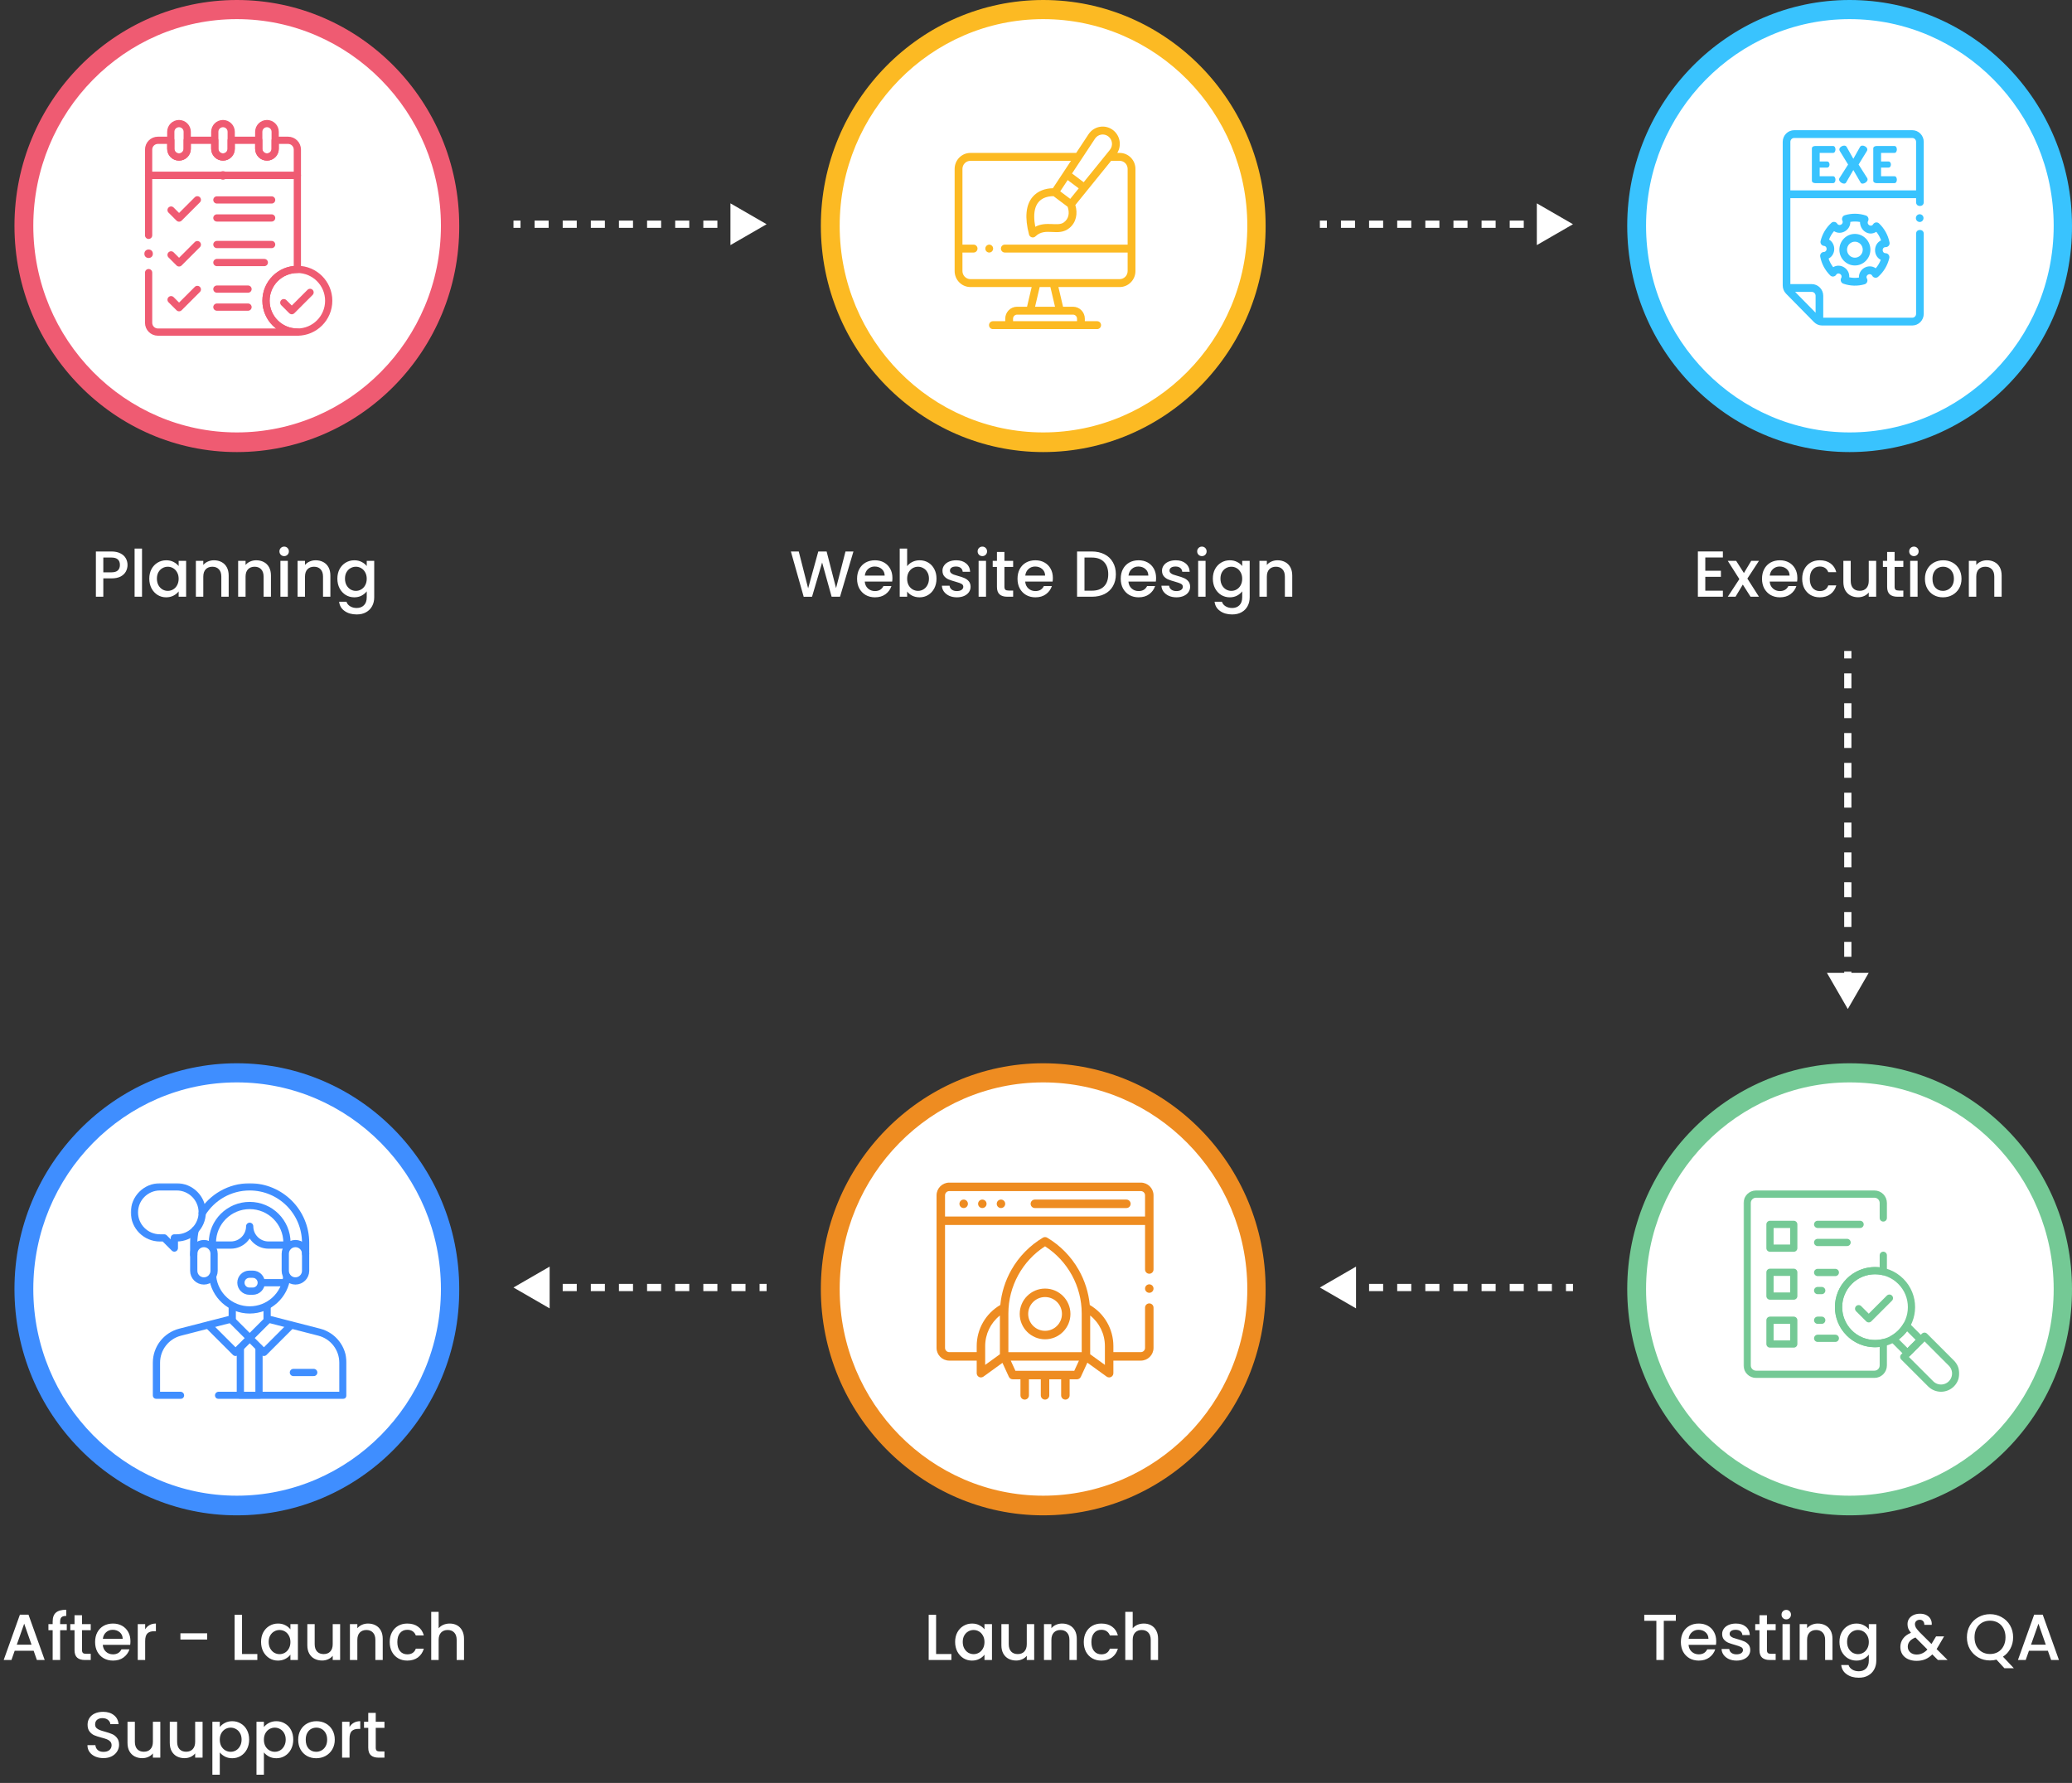 <svg width="573" height="493" viewBox="0 0 573 493" fill="none" xmlns="http://www.w3.org/2000/svg">
<rect x="0" y="0" width="573" height="493" fill="#333333" stroke="none"/>
<path d="M35.266 156.216C35.266 156.852 35.116 157.452 34.816 158.016C34.516 158.58 34.036 159.042 33.376 159.402C32.716 159.75 31.87 159.924 30.838 159.924H28.57V165H26.518V152.49H30.838C31.798 152.49 32.608 152.658 33.268 152.994C33.94 153.318 34.438 153.762 34.762 154.326C35.098 154.89 35.266 155.52 35.266 156.216ZM30.838 158.25C31.618 158.25 32.2 158.076 32.584 157.728C32.968 157.368 33.16 156.864 33.16 156.216C33.16 154.848 32.386 154.164 30.838 154.164H28.57V158.25H30.838ZM39.275 151.68V165H37.223V151.68H39.275ZM41.285 159.996C41.285 159 41.489 158.118 41.897 157.35C42.317 156.582 42.881 155.988 43.589 155.568C44.309 155.136 45.101 154.92 45.965 154.92C46.745 154.92 47.423 155.076 47.999 155.388C48.587 155.688 49.055 156.066 49.403 156.522V155.082H51.473V165H49.403V163.524C49.055 163.992 48.581 164.382 47.981 164.694C47.381 165.006 46.697 165.162 45.929 165.162C45.077 165.162 44.297 164.946 43.589 164.514C42.881 164.07 42.317 163.458 41.897 162.678C41.489 161.886 41.285 160.992 41.285 159.996ZM49.403 160.032C49.403 159.348 49.259 158.754 48.971 158.25C48.695 157.746 48.329 157.362 47.873 157.098C47.417 156.834 46.925 156.702 46.397 156.702C45.869 156.702 45.377 156.834 44.921 157.098C44.465 157.35 44.093 157.728 43.805 158.232C43.529 158.724 43.391 159.312 43.391 159.996C43.391 160.68 43.529 161.28 43.805 161.796C44.093 162.312 44.465 162.708 44.921 162.984C45.389 163.248 45.881 163.38 46.397 163.38C46.925 163.38 47.417 163.248 47.873 162.984C48.329 162.72 48.695 162.336 48.971 161.832C49.259 161.316 49.403 160.716 49.403 160.032ZM59.172 154.92C59.952 154.92 60.648 155.082 61.26 155.406C61.884 155.73 62.37 156.21 62.718 156.846C63.066 157.482 63.24 158.25 63.24 159.15V165H61.206V159.456C61.206 158.568 60.984 157.89 60.54 157.422C60.096 156.942 59.49 156.702 58.722 156.702C57.954 156.702 57.342 156.942 56.886 157.422C56.442 157.89 56.22 158.568 56.22 159.456V165H54.168V155.082H56.22V156.216C56.556 155.808 56.982 155.49 57.498 155.262C58.026 155.034 58.584 154.92 59.172 154.92ZM70.862 154.92C71.642 154.92 72.338 155.082 72.95 155.406C73.574 155.73 74.06 156.21 74.408 156.846C74.756 157.482 74.93 158.25 74.93 159.15V165H72.896V159.456C72.896 158.568 72.674 157.89 72.23 157.422C71.786 156.942 71.18 156.702 70.412 156.702C69.644 156.702 69.032 156.942 68.576 157.422C68.132 157.89 67.91 158.568 67.91 159.456V165H65.858V155.082H67.91V156.216C68.246 155.808 68.672 155.49 69.188 155.262C69.716 155.034 70.274 154.92 70.862 154.92ZM78.591 153.768C78.219 153.768 77.907 153.642 77.655 153.39C77.403 153.138 77.277 152.826 77.277 152.454C77.277 152.082 77.403 151.77 77.655 151.518C77.907 151.266 78.219 151.14 78.591 151.14C78.951 151.14 79.257 151.266 79.509 151.518C79.761 151.77 79.887 152.082 79.887 152.454C79.887 152.826 79.761 153.138 79.509 153.39C79.257 153.642 78.951 153.768 78.591 153.768ZM79.599 155.082V165H77.547V155.082H79.599ZM87.297 154.92C88.077 154.92 88.773 155.082 89.385 155.406C90.009 155.73 90.495 156.21 90.843 156.846C91.191 157.482 91.365 158.25 91.365 159.15V165H89.331V159.456C89.331 158.568 89.109 157.89 88.665 157.422C88.221 156.942 87.615 156.702 86.847 156.702C86.079 156.702 85.467 156.942 85.011 157.422C84.567 157.89 84.345 158.568 84.345 159.456V165H82.293V155.082H84.345V156.216C84.681 155.808 85.107 155.49 85.623 155.262C86.151 155.034 86.709 154.92 87.297 154.92ZM97.979 154.92C98.747 154.92 99.425 155.076 100.013 155.388C100.613 155.688 101.081 156.066 101.417 156.522V155.082H103.487V165.162C103.487 166.074 103.295 166.884 102.911 167.592C102.527 168.312 101.969 168.876 101.237 169.284C100.517 169.692 99.653 169.896 98.645 169.896C97.301 169.896 96.185 169.578 95.297 168.942C94.409 168.318 93.905 167.466 93.785 166.386H95.819C95.975 166.902 96.305 167.316 96.809 167.628C97.325 167.952 97.937 168.114 98.645 168.114C99.473 168.114 100.139 167.862 100.643 167.358C101.159 166.854 101.417 166.122 101.417 165.162V163.506C101.069 163.974 100.595 164.37 99.995 164.694C99.407 165.006 98.735 165.162 97.979 165.162C97.115 165.162 96.323 164.946 95.603 164.514C94.895 164.07 94.331 163.458 93.911 162.678C93.503 161.886 93.299 160.992 93.299 159.996C93.299 159 93.503 158.118 93.911 157.35C94.331 156.582 94.895 155.988 95.603 155.568C96.323 155.136 97.115 154.92 97.979 154.92ZM101.417 160.032C101.417 159.348 101.273 158.754 100.985 158.25C100.709 157.746 100.343 157.362 99.887 157.098C99.431 156.834 98.939 156.702 98.411 156.702C97.883 156.702 97.391 156.834 96.935 157.098C96.479 157.35 96.107 157.728 95.819 158.232C95.543 158.724 95.405 159.312 95.405 159.996C95.405 160.68 95.543 161.28 95.819 161.796C96.107 162.312 96.479 162.708 96.935 162.984C97.403 163.248 97.895 163.38 98.411 163.38C98.939 163.38 99.431 163.248 99.887 162.984C100.343 162.72 100.709 162.336 100.985 161.832C101.273 161.316 101.417 160.716 101.417 160.032Z" fill="white"/>
<path d="M236.012 152.49L232.304 165H229.982L227.354 155.532L224.564 165L222.26 165.018L218.714 152.49H220.892L223.484 162.678L226.292 152.49H228.596L231.206 162.624L233.816 152.49H236.012ZM246.794 159.798C246.794 160.17 246.77 160.506 246.722 160.806H239.144C239.204 161.598 239.498 162.234 240.026 162.714C240.554 163.194 241.202 163.434 241.97 163.434C243.074 163.434 243.854 162.972 244.31 162.048H246.524C246.224 162.96 245.678 163.71 244.886 164.298C244.106 164.874 243.134 165.162 241.97 165.162C241.022 165.162 240.17 164.952 239.414 164.532C238.67 164.1 238.082 163.5 237.65 162.732C237.23 161.952 237.02 161.052 237.02 160.032C237.02 159.012 237.224 158.118 237.632 157.35C238.052 156.57 238.634 155.97 239.378 155.55C240.134 155.13 240.998 154.92 241.97 154.92C242.906 154.92 243.74 155.124 244.472 155.532C245.204 155.94 245.774 156.516 246.182 157.26C246.59 157.992 246.794 158.838 246.794 159.798ZM244.652 159.15C244.64 158.394 244.37 157.788 243.842 157.332C243.314 156.876 242.66 156.648 241.88 156.648C241.172 156.648 240.566 156.876 240.062 157.332C239.558 157.776 239.258 158.382 239.162 159.15H244.652ZM250.866 156.558C251.214 156.078 251.688 155.688 252.288 155.388C252.9 155.076 253.578 154.92 254.322 154.92C255.198 154.92 255.99 155.13 256.698 155.55C257.406 155.97 257.964 156.57 258.372 157.35C258.78 158.118 258.984 159 258.984 159.996C258.984 160.992 258.78 161.886 258.372 162.678C257.964 163.458 257.4 164.07 256.68 164.514C255.972 164.946 255.186 165.162 254.322 165.162C253.554 165.162 252.87 165.012 252.27 164.712C251.682 164.412 251.214 164.028 250.866 163.56V165H248.814V151.68H250.866V156.558ZM256.896 159.996C256.896 159.312 256.752 158.724 256.464 158.232C256.188 157.728 255.816 157.35 255.348 157.098C254.892 156.834 254.4 156.702 253.872 156.702C253.356 156.702 252.864 156.834 252.396 157.098C251.94 157.362 251.568 157.746 251.28 158.25C251.004 158.754 250.866 159.348 250.866 160.032C250.866 160.716 251.004 161.316 251.28 161.832C251.568 162.336 251.94 162.72 252.396 162.984C252.864 163.248 253.356 163.38 253.872 163.38C254.4 163.38 254.892 163.248 255.348 162.984C255.816 162.708 256.188 162.312 256.464 161.796C256.752 161.28 256.896 160.68 256.896 159.996ZM264.613 165.162C263.833 165.162 263.131 165.024 262.507 164.748C261.895 164.46 261.409 164.076 261.049 163.596C260.689 163.104 260.497 162.558 260.473 161.958H262.597C262.633 162.378 262.831 162.732 263.191 163.02C263.563 163.296 264.025 163.434 264.577 163.434C265.153 163.434 265.597 163.326 265.909 163.11C266.233 162.882 266.395 162.594 266.395 162.246C266.395 161.874 266.215 161.598 265.855 161.418C265.507 161.238 264.949 161.04 264.181 160.824C263.437 160.62 262.831 160.422 262.363 160.23C261.895 160.038 261.487 159.744 261.139 159.348C260.803 158.952 260.635 158.43 260.635 157.782C260.635 157.254 260.791 156.774 261.103 156.342C261.415 155.898 261.859 155.55 262.435 155.298C263.023 155.046 263.695 154.92 264.451 154.92C265.579 154.92 266.485 155.208 267.169 155.784C267.865 156.348 268.237 157.122 268.285 158.106H266.233C266.197 157.662 266.017 157.308 265.693 157.044C265.369 156.78 264.931 156.648 264.379 156.648C263.839 156.648 263.425 156.75 263.137 156.954C262.849 157.158 262.705 157.428 262.705 157.764C262.705 158.028 262.801 158.25 262.993 158.43C263.185 158.61 263.419 158.754 263.695 158.862C263.971 158.958 264.379 159.084 264.919 159.24C265.639 159.432 266.227 159.63 266.683 159.834C267.151 160.026 267.553 160.314 267.889 160.698C268.225 161.082 268.399 161.592 268.411 162.228C268.411 162.792 268.255 163.296 267.943 163.74C267.631 164.184 267.187 164.532 266.611 164.784C266.047 165.036 265.381 165.162 264.613 165.162ZM271.672 153.768C271.3 153.768 270.988 153.642 270.736 153.39C270.484 153.138 270.358 152.826 270.358 152.454C270.358 152.082 270.484 151.77 270.736 151.518C270.988 151.266 271.3 151.14 271.672 151.14C272.032 151.14 272.338 151.266 272.59 151.518C272.842 151.77 272.968 152.082 272.968 152.454C272.968 152.826 272.842 153.138 272.59 153.39C272.338 153.642 272.032 153.768 271.672 153.768ZM272.68 155.082V165H270.628V155.082H272.68ZM277.768 156.756V162.246C277.768 162.618 277.852 162.888 278.02 163.056C278.2 163.212 278.5 163.29 278.92 163.29H280.18V165H278.56C277.636 165 276.928 164.784 276.436 164.352C275.944 163.92 275.698 163.218 275.698 162.246V156.756H274.528V155.082H275.698V152.616H277.768V155.082H280.18V156.756H277.768ZM291.162 159.798C291.162 160.17 291.138 160.506 291.09 160.806H283.512C283.572 161.598 283.866 162.234 284.394 162.714C284.922 163.194 285.57 163.434 286.338 163.434C287.442 163.434 288.222 162.972 288.678 162.048H290.892C290.592 162.96 290.046 163.71 289.254 164.298C288.474 164.874 287.502 165.162 286.338 165.162C285.39 165.162 284.538 164.952 283.782 164.532C283.038 164.1 282.45 163.5 282.018 162.732C281.598 161.952 281.388 161.052 281.388 160.032C281.388 159.012 281.592 158.118 282 157.35C282.42 156.57 283.002 155.97 283.746 155.55C284.502 155.13 285.366 154.92 286.338 154.92C287.274 154.92 288.108 155.124 288.84 155.532C289.572 155.94 290.142 156.516 290.55 157.26C290.958 157.992 291.162 158.838 291.162 159.798ZM289.02 159.15C289.008 158.394 288.738 157.788 288.21 157.332C287.682 156.876 287.028 156.648 286.248 156.648C285.54 156.648 284.934 156.876 284.43 157.332C283.926 157.776 283.626 158.382 283.53 159.15H289.02ZM301.943 152.49C303.275 152.49 304.439 152.748 305.435 153.264C306.443 153.768 307.217 154.5 307.757 155.46C308.309 156.408 308.585 157.518 308.585 158.79C308.585 160.062 308.309 161.166 307.757 162.102C307.217 163.038 306.443 163.758 305.435 164.262C304.439 164.754 303.275 165 301.943 165H297.857V152.49H301.943ZM301.943 163.326C303.407 163.326 304.529 162.93 305.309 162.138C306.089 161.346 306.479 160.23 306.479 158.79C306.479 157.338 306.089 156.204 305.309 155.388C304.529 154.572 303.407 154.164 301.943 154.164H299.909V163.326H301.943ZM319.709 159.798C319.709 160.17 319.685 160.506 319.637 160.806H312.059C312.119 161.598 312.413 162.234 312.941 162.714C313.469 163.194 314.117 163.434 314.885 163.434C315.989 163.434 316.769 162.972 317.225 162.048H319.439C319.139 162.96 318.593 163.71 317.801 164.298C317.021 164.874 316.049 165.162 314.885 165.162C313.937 165.162 313.085 164.952 312.329 164.532C311.585 164.1 310.997 163.5 310.565 162.732C310.145 161.952 309.935 161.052 309.935 160.032C309.935 159.012 310.139 158.118 310.547 157.35C310.967 156.57 311.549 155.97 312.293 155.55C313.049 155.13 313.913 154.92 314.885 154.92C315.821 154.92 316.655 155.124 317.387 155.532C318.119 155.94 318.689 156.516 319.097 157.26C319.505 157.992 319.709 158.838 319.709 159.798ZM317.567 159.15C317.555 158.394 317.285 157.788 316.757 157.332C316.229 156.876 315.575 156.648 314.795 156.648C314.087 156.648 313.481 156.876 312.977 157.332C312.473 157.776 312.173 158.382 312.077 159.15H317.567ZM325.328 165.162C324.548 165.162 323.846 165.024 323.222 164.748C322.61 164.46 322.124 164.076 321.764 163.596C321.404 163.104 321.212 162.558 321.188 161.958H323.312C323.348 162.378 323.546 162.732 323.906 163.02C324.278 163.296 324.74 163.434 325.292 163.434C325.868 163.434 326.312 163.326 326.624 163.11C326.948 162.882 327.11 162.594 327.11 162.246C327.11 161.874 326.93 161.598 326.57 161.418C326.222 161.238 325.664 161.04 324.896 160.824C324.152 160.62 323.546 160.422 323.078 160.23C322.61 160.038 322.202 159.744 321.854 159.348C321.518 158.952 321.35 158.43 321.35 157.782C321.35 157.254 321.506 156.774 321.818 156.342C322.13 155.898 322.574 155.55 323.15 155.298C323.738 155.046 324.41 154.92 325.166 154.92C326.294 154.92 327.2 155.208 327.884 155.784C328.58 156.348 328.952 157.122 329 158.106H326.948C326.912 157.662 326.732 157.308 326.408 157.044C326.084 156.78 325.646 156.648 325.094 156.648C324.554 156.648 324.14 156.75 323.852 156.954C323.564 157.158 323.42 157.428 323.42 157.764C323.42 158.028 323.516 158.25 323.708 158.43C323.9 158.61 324.134 158.754 324.41 158.862C324.686 158.958 325.094 159.084 325.634 159.24C326.354 159.432 326.942 159.63 327.398 159.834C327.866 160.026 328.268 160.314 328.604 160.698C328.94 161.082 329.114 161.592 329.126 162.228C329.126 162.792 328.97 163.296 328.658 163.74C328.346 164.184 327.902 164.532 327.326 164.784C326.762 165.036 326.096 165.162 325.328 165.162ZM332.387 153.768C332.015 153.768 331.703 153.642 331.451 153.39C331.199 153.138 331.073 152.826 331.073 152.454C331.073 152.082 331.199 151.77 331.451 151.518C331.703 151.266 332.015 151.14 332.387 151.14C332.747 151.14 333.053 151.266 333.305 151.518C333.557 151.77 333.683 152.082 333.683 152.454C333.683 152.826 333.557 153.138 333.305 153.39C333.053 153.642 332.747 153.768 332.387 153.768ZM333.395 155.082V165H331.343V155.082H333.395ZM340.085 154.92C340.853 154.92 341.531 155.076 342.119 155.388C342.719 155.688 343.187 156.066 343.523 156.522V155.082H345.593V165.162C345.593 166.074 345.401 166.884 345.017 167.592C344.633 168.312 344.075 168.876 343.343 169.284C342.623 169.692 341.759 169.896 340.751 169.896C339.407 169.896 338.291 169.578 337.403 168.942C336.515 168.318 336.011 167.466 335.891 166.386H337.925C338.081 166.902 338.411 167.316 338.915 167.628C339.431 167.952 340.043 168.114 340.751 168.114C341.579 168.114 342.245 167.862 342.749 167.358C343.265 166.854 343.523 166.122 343.523 165.162V163.506C343.175 163.974 342.701 164.37 342.101 164.694C341.513 165.006 340.841 165.162 340.085 165.162C339.221 165.162 338.429 164.946 337.709 164.514C337.001 164.07 336.437 163.458 336.017 162.678C335.609 161.886 335.405 160.992 335.405 159.996C335.405 159 335.609 158.118 336.017 157.35C336.437 156.582 337.001 155.988 337.709 155.568C338.429 155.136 339.221 154.92 340.085 154.92ZM343.523 160.032C343.523 159.348 343.379 158.754 343.091 158.25C342.815 157.746 342.449 157.362 341.993 157.098C341.537 156.834 341.045 156.702 340.517 156.702C339.989 156.702 339.497 156.834 339.041 157.098C338.585 157.35 338.213 157.728 337.925 158.232C337.649 158.724 337.511 159.312 337.511 159.996C337.511 160.68 337.649 161.28 337.925 161.796C338.213 162.312 338.585 162.708 339.041 162.984C339.509 163.248 340.001 163.38 340.517 163.38C341.045 163.38 341.537 163.248 341.993 162.984C342.449 162.72 342.815 162.336 343.091 161.832C343.379 161.316 343.523 160.716 343.523 160.032ZM353.292 154.92C354.072 154.92 354.768 155.082 355.38 155.406C356.004 155.73 356.49 156.21 356.838 156.846C357.186 157.482 357.36 158.25 357.36 159.15V165H355.326V159.456C355.326 158.568 355.104 157.89 354.66 157.422C354.216 156.942 353.61 156.702 352.842 156.702C352.074 156.702 351.462 156.942 351.006 157.422C350.562 157.89 350.34 158.568 350.34 159.456V165H348.288V155.082H350.34V156.216C350.676 155.808 351.102 155.49 351.618 155.262C352.146 155.034 352.704 154.92 353.292 154.92Z" fill="white"/>
<path d="M471.59 154.146V157.818H475.91V159.492H471.59V163.326H476.45V165H469.538V152.472H476.45V154.146H471.59ZM483.225 159.978L486.429 165H484.107L481.965 161.634L479.949 165H477.807L481.011 160.122L477.807 155.082H480.129L482.271 158.448L484.287 155.082H486.429L483.225 159.978ZM497.049 159.798C497.049 160.17 497.025 160.506 496.977 160.806H489.399C489.459 161.598 489.753 162.234 490.281 162.714C490.809 163.194 491.457 163.434 492.225 163.434C493.329 163.434 494.109 162.972 494.565 162.048H496.779C496.479 162.96 495.933 163.71 495.141 164.298C494.361 164.874 493.389 165.162 492.225 165.162C491.277 165.162 490.425 164.952 489.669 164.532C488.925 164.1 488.337 163.5 487.905 162.732C487.485 161.952 487.275 161.052 487.275 160.032C487.275 159.012 487.479 158.118 487.887 157.35C488.307 156.57 488.889 155.97 489.633 155.55C490.389 155.13 491.253 154.92 492.225 154.92C493.161 154.92 493.995 155.124 494.727 155.532C495.459 155.94 496.029 156.516 496.437 157.26C496.845 157.992 497.049 158.838 497.049 159.798ZM494.907 159.15C494.895 158.394 494.625 157.788 494.097 157.332C493.569 156.876 492.915 156.648 492.135 156.648C491.427 156.648 490.821 156.876 490.317 157.332C489.813 157.776 489.513 158.382 489.417 159.15H494.907ZM498.385 160.032C498.385 159.012 498.589 158.118 498.997 157.35C499.417 156.57 499.993 155.97 500.725 155.55C501.457 155.13 502.297 154.92 503.245 154.92C504.445 154.92 505.435 155.208 506.215 155.784C507.007 156.348 507.541 157.158 507.817 158.214H505.603C505.423 157.722 505.135 157.338 504.739 157.062C504.343 156.786 503.845 156.648 503.245 156.648C502.405 156.648 501.733 156.948 501.229 157.548C500.737 158.136 500.491 158.964 500.491 160.032C500.491 161.1 500.737 161.934 501.229 162.534C501.733 163.134 502.405 163.434 503.245 163.434C504.433 163.434 505.219 162.912 505.603 161.868H507.817C507.529 162.876 506.989 163.68 506.197 164.28C505.405 164.868 504.421 165.162 503.245 165.162C502.297 165.162 501.457 164.952 500.725 164.532C499.993 164.1 499.417 163.5 498.997 162.732C498.589 161.952 498.385 161.052 498.385 160.032ZM518.844 155.082V165H516.792V163.83C516.468 164.238 516.042 164.562 515.514 164.802C514.998 165.03 514.446 165.144 513.858 165.144C513.078 165.144 512.376 164.982 511.752 164.658C511.14 164.334 510.654 163.854 510.294 163.218C509.946 162.582 509.772 161.814 509.772 160.914V155.082H511.806V160.608C511.806 161.496 512.028 162.18 512.472 162.66C512.916 163.128 513.522 163.362 514.29 163.362C515.058 163.362 515.664 163.128 516.108 162.66C516.564 162.18 516.792 161.496 516.792 160.608V155.082H518.844ZM523.945 156.756V162.246C523.945 162.618 524.029 162.888 524.197 163.056C524.377 163.212 524.677 163.29 525.097 163.29H526.357V165H524.737C523.813 165 523.105 164.784 522.613 164.352C522.121 163.92 521.875 163.218 521.875 162.246V156.756H520.705V155.082H521.875V152.616H523.945V155.082H526.357V156.756H523.945ZM529.292 153.768C528.92 153.768 528.608 153.642 528.356 153.39C528.104 153.138 527.978 152.826 527.978 152.454C527.978 152.082 528.104 151.77 528.356 151.518C528.608 151.266 528.92 151.14 529.292 151.14C529.652 151.14 529.958 151.266 530.21 151.518C530.462 151.77 530.588 152.082 530.588 152.454C530.588 152.826 530.462 153.138 530.21 153.39C529.958 153.642 529.652 153.768 529.292 153.768ZM530.3 155.082V165H528.248V155.082H530.3ZM537.297 165.162C536.361 165.162 535.515 164.952 534.759 164.532C534.003 164.1 533.409 163.5 532.977 162.732C532.545 161.952 532.329 161.052 532.329 160.032C532.329 159.024 532.551 158.13 532.995 157.35C533.439 156.57 534.045 155.97 534.813 155.55C535.581 155.13 536.439 154.92 537.387 154.92C538.335 154.92 539.193 155.13 539.961 155.55C540.729 155.97 541.335 156.57 541.779 157.35C542.223 158.13 542.445 159.024 542.445 160.032C542.445 161.04 542.217 161.934 541.761 162.714C541.305 163.494 540.681 164.1 539.889 164.532C539.109 164.952 538.245 165.162 537.297 165.162ZM537.297 163.38C537.825 163.38 538.317 163.254 538.773 163.002C539.241 162.75 539.619 162.372 539.907 161.868C540.195 161.364 540.339 160.752 540.339 160.032C540.339 159.312 540.201 158.706 539.925 158.214C539.649 157.71 539.283 157.332 538.827 157.08C538.371 156.828 537.879 156.702 537.351 156.702C536.823 156.702 536.331 156.828 535.875 157.08C535.431 157.332 535.077 157.71 534.813 158.214C534.549 158.706 534.417 159.312 534.417 160.032C534.417 161.1 534.687 161.928 535.227 162.516C535.779 163.092 536.469 163.38 537.297 163.38ZM549.477 154.92C550.257 154.92 550.953 155.082 551.565 155.406C552.189 155.73 552.675 156.21 553.023 156.846C553.371 157.482 553.545 158.25 553.545 159.15V165H551.511V159.456C551.511 158.568 551.289 157.89 550.845 157.422C550.401 156.942 549.795 156.702 549.027 156.702C548.259 156.702 547.647 156.942 547.191 157.422C546.747 157.89 546.525 158.568 546.525 159.456V165H544.473V155.082H546.525V156.216C546.861 155.808 547.287 155.49 547.803 155.262C548.331 155.034 548.889 154.92 549.477 154.92Z" fill="white"/>
<path d="M463.442 446.49V448.164H460.112V459H458.06V448.164H454.712V446.49H463.442ZM474.61 453.798C474.61 454.17 474.586 454.506 474.538 454.806H466.96C467.02 455.598 467.314 456.234 467.842 456.714C468.37 457.194 469.018 457.434 469.786 457.434C470.89 457.434 471.67 456.972 472.126 456.048H474.34C474.04 456.96 473.494 457.71 472.702 458.298C471.922 458.874 470.95 459.162 469.786 459.162C468.838 459.162 467.986 458.952 467.23 458.532C466.486 458.1 465.898 457.5 465.466 456.732C465.046 455.952 464.836 455.052 464.836 454.032C464.836 453.012 465.04 452.118 465.448 451.35C465.868 450.57 466.45 449.97 467.194 449.55C467.95 449.13 468.814 448.92 469.786 448.92C470.722 448.92 471.556 449.124 472.288 449.532C473.02 449.94 473.59 450.516 473.998 451.26C474.406 451.992 474.61 452.838 474.61 453.798ZM472.468 453.15C472.456 452.394 472.186 451.788 471.658 451.332C471.13 450.876 470.476 450.648 469.696 450.648C468.988 450.648 468.382 450.876 467.878 451.332C467.374 451.776 467.074 452.382 466.978 453.15H472.468ZM480.229 459.162C479.449 459.162 478.747 459.024 478.123 458.748C477.511 458.46 477.025 458.076 476.665 457.596C476.305 457.104 476.113 456.558 476.089 455.958H478.213C478.249 456.378 478.447 456.732 478.807 457.02C479.179 457.296 479.641 457.434 480.193 457.434C480.769 457.434 481.213 457.326 481.525 457.11C481.849 456.882 482.011 456.594 482.011 456.246C482.011 455.874 481.831 455.598 481.471 455.418C481.123 455.238 480.565 455.04 479.797 454.824C479.053 454.62 478.447 454.422 477.979 454.23C477.511 454.038 477.103 453.744 476.755 453.348C476.419 452.952 476.251 452.43 476.251 451.782C476.251 451.254 476.407 450.774 476.719 450.342C477.031 449.898 477.475 449.55 478.051 449.298C478.639 449.046 479.311 448.92 480.067 448.92C481.195 448.92 482.101 449.208 482.785 449.784C483.481 450.348 483.853 451.122 483.901 452.106H481.849C481.813 451.662 481.633 451.308 481.309 451.044C480.985 450.78 480.547 450.648 479.995 450.648C479.455 450.648 479.041 450.75 478.753 450.954C478.465 451.158 478.321 451.428 478.321 451.764C478.321 452.028 478.417 452.25 478.609 452.43C478.801 452.61 479.035 452.754 479.311 452.862C479.587 452.958 479.995 453.084 480.535 453.24C481.255 453.432 481.843 453.63 482.299 453.834C482.767 454.026 483.169 454.314 483.505 454.698C483.841 455.082 484.015 455.592 484.027 456.228C484.027 456.792 483.871 457.296 483.559 457.74C483.247 458.184 482.803 458.532 482.227 458.784C481.663 459.036 480.997 459.162 480.229 459.162ZM488.639 450.756V456.246C488.639 456.618 488.723 456.888 488.891 457.056C489.071 457.212 489.371 457.29 489.791 457.29H491.051V459H489.431C488.507 459 487.799 458.784 487.307 458.352C486.815 457.92 486.569 457.218 486.569 456.246V450.756H485.399V449.082H486.569V446.616H488.639V449.082H491.051V450.756H488.639ZM493.986 447.768C493.614 447.768 493.302 447.642 493.05 447.39C492.798 447.138 492.672 446.826 492.672 446.454C492.672 446.082 492.798 445.77 493.05 445.518C493.302 445.266 493.614 445.14 493.986 445.14C494.346 445.14 494.652 445.266 494.904 445.518C495.156 445.77 495.282 446.082 495.282 446.454C495.282 446.826 495.156 447.138 494.904 447.39C494.652 447.642 494.346 447.768 493.986 447.768ZM494.994 449.082V459H492.942V449.082H494.994ZM502.692 448.92C503.472 448.92 504.168 449.082 504.78 449.406C505.404 449.73 505.89 450.21 506.238 450.846C506.586 451.482 506.76 452.25 506.76 453.15V459H504.726V453.456C504.726 452.568 504.504 451.89 504.06 451.422C503.616 450.942 503.01 450.702 502.242 450.702C501.474 450.702 500.862 450.942 500.406 451.422C499.962 451.89 499.74 452.568 499.74 453.456V459H497.688V449.082H499.74V450.216C500.076 449.808 500.502 449.49 501.018 449.262C501.546 449.034 502.104 448.92 502.692 448.92ZM513.373 448.92C514.141 448.92 514.819 449.076 515.407 449.388C516.007 449.688 516.475 450.066 516.811 450.522V449.082H518.881V459.162C518.881 460.074 518.689 460.884 518.305 461.592C517.921 462.312 517.363 462.876 516.631 463.284C515.911 463.692 515.047 463.896 514.039 463.896C512.695 463.896 511.579 463.578 510.691 462.942C509.803 462.318 509.299 461.466 509.179 460.386H511.213C511.369 460.902 511.699 461.316 512.203 461.628C512.719 461.952 513.331 462.114 514.039 462.114C514.867 462.114 515.533 461.862 516.037 461.358C516.553 460.854 516.811 460.122 516.811 459.162V457.506C516.463 457.974 515.989 458.37 515.389 458.694C514.801 459.006 514.129 459.162 513.373 459.162C512.509 459.162 511.717 458.946 510.997 458.514C510.289 458.07 509.725 457.458 509.305 456.678C508.897 455.886 508.693 454.992 508.693 453.996C508.693 453 508.897 452.118 509.305 451.35C509.725 450.582 510.289 449.988 510.997 449.568C511.717 449.136 512.509 448.92 513.373 448.92ZM516.811 454.032C516.811 453.348 516.667 452.754 516.379 452.25C516.103 451.746 515.737 451.362 515.281 451.098C514.825 450.834 514.333 450.702 513.805 450.702C513.277 450.702 512.785 450.834 512.329 451.098C511.873 451.35 511.501 451.728 511.213 452.232C510.937 452.724 510.799 453.312 510.799 453.996C510.799 454.68 510.937 455.28 511.213 455.796C511.501 456.312 511.873 456.708 512.329 456.984C512.797 457.248 513.289 457.38 513.805 457.38C514.333 457.38 514.825 457.248 515.281 456.984C515.737 456.72 516.103 456.336 516.379 455.832C516.667 455.316 516.811 454.716 516.811 454.032ZM535.918 459L534.37 457.452C533.77 458.052 533.116 458.502 532.408 458.802C531.7 459.09 530.908 459.234 530.032 459.234C529.144 459.234 528.358 459.078 527.674 458.766C526.99 458.454 526.462 458.01 526.09 457.434C525.718 456.846 525.532 456.168 525.532 455.4C525.532 454.536 525.778 453.768 526.27 453.096C526.762 452.412 527.494 451.872 528.466 451.476C528.118 451.056 527.872 450.666 527.728 450.306C527.584 449.934 527.512 449.526 527.512 449.082C527.512 448.53 527.65 448.038 527.926 447.606C528.214 447.174 528.622 446.832 529.15 446.58C529.678 446.328 530.29 446.202 530.986 446.202C531.694 446.202 532.294 446.34 532.786 446.616C533.29 446.88 533.662 447.246 533.902 447.714C534.154 448.182 534.256 448.704 534.208 449.28H532.156C532.168 448.836 532.06 448.494 531.832 448.254C531.604 448.002 531.292 447.876 530.896 447.876C530.5 447.876 530.176 447.996 529.924 448.236C529.684 448.464 529.564 448.746 529.564 449.082C529.564 449.406 529.654 449.73 529.834 450.054C530.026 450.366 530.356 450.774 530.824 451.278L534.136 454.572L535.414 452.466H537.628L536.008 455.238L535.558 455.976L538.6 459H535.918ZM530.032 457.488C531.16 457.488 532.156 457.026 533.02 456.102L529.708 452.772C528.292 453.336 527.584 454.188 527.584 455.328C527.584 455.94 527.812 456.456 528.268 456.876C528.724 457.284 529.312 457.488 530.032 457.488ZM554.305 461.268L552.109 458.892C551.569 459.048 550.975 459.126 550.327 459.126C549.163 459.126 548.089 458.856 547.105 458.316C546.133 457.764 545.359 457.002 544.783 456.03C544.219 455.046 543.937 453.942 543.937 452.718C543.937 451.494 544.219 450.396 544.783 449.424C545.359 448.452 546.133 447.696 547.105 447.156C548.089 446.604 549.163 446.328 550.327 446.328C551.503 446.328 552.577 446.604 553.549 447.156C554.533 447.696 555.307 448.452 555.871 449.424C556.435 450.396 556.717 451.494 556.717 452.718C556.717 453.87 556.465 454.914 555.961 455.85C555.469 456.774 554.785 457.518 553.909 458.082L556.915 461.268H554.305ZM546.043 452.718C546.043 453.642 546.223 454.458 546.583 455.166C546.955 455.862 547.465 456.402 548.113 456.786C548.761 457.158 549.499 457.344 550.327 457.344C551.155 457.344 551.893 457.158 552.541 456.786C553.189 456.402 553.693 455.862 554.053 455.166C554.425 454.458 554.611 453.642 554.611 452.718C554.611 451.794 554.425 450.984 554.053 450.288C553.693 449.592 553.189 449.058 552.541 448.686C551.893 448.314 551.155 448.128 550.327 448.128C549.499 448.128 548.761 448.314 548.113 448.686C547.465 449.058 546.955 449.592 546.583 450.288C546.223 450.984 546.043 451.794 546.043 452.718ZM566.331 456.444H561.093L560.193 459H558.051L562.533 446.472H564.909L569.391 459H567.231L566.331 456.444ZM565.755 454.77L563.721 448.956L561.669 454.77H565.755Z" fill="white"/>
<path d="M258.873 457.344H263.103V459H256.821V446.49H258.873V457.344ZM264.135 453.996C264.135 453 264.339 452.118 264.747 451.35C265.167 450.582 265.731 449.988 266.439 449.568C267.159 449.136 267.951 448.92 268.815 448.92C269.595 448.92 270.273 449.076 270.849 449.388C271.437 449.688 271.905 450.066 272.253 450.522V449.082H274.323V459H272.253V457.524C271.905 457.992 271.431 458.382 270.831 458.694C270.231 459.006 269.547 459.162 268.779 459.162C267.927 459.162 267.147 458.946 266.439 458.514C265.731 458.07 265.167 457.458 264.747 456.678C264.339 455.886 264.135 454.992 264.135 453.996ZM272.253 454.032C272.253 453.348 272.109 452.754 271.821 452.25C271.545 451.746 271.179 451.362 270.723 451.098C270.267 450.834 269.775 450.702 269.247 450.702C268.719 450.702 268.227 450.834 267.771 451.098C267.315 451.35 266.943 451.728 266.655 452.232C266.379 452.724 266.241 453.312 266.241 453.996C266.241 454.68 266.379 455.28 266.655 455.796C266.943 456.312 267.315 456.708 267.771 456.984C268.239 457.248 268.731 457.38 269.247 457.38C269.775 457.38 270.267 457.248 270.723 456.984C271.179 456.72 271.545 456.336 271.821 455.832C272.109 455.316 272.253 454.716 272.253 454.032ZM286 449.082V459H283.948V457.83C283.624 458.238 283.198 458.562 282.67 458.802C282.154 459.03 281.602 459.144 281.014 459.144C280.234 459.144 279.532 458.982 278.908 458.658C278.296 458.334 277.81 457.854 277.45 457.218C277.102 456.582 276.928 455.814 276.928 454.914V449.082H278.962V454.608C278.962 455.496 279.184 456.18 279.628 456.66C280.072 457.128 280.678 457.362 281.446 457.362C282.214 457.362 282.82 457.128 283.264 456.66C283.72 456.18 283.948 455.496 283.948 454.608V449.082H286ZM293.711 448.92C294.491 448.92 295.187 449.082 295.799 449.406C296.423 449.73 296.909 450.21 297.257 450.846C297.605 451.482 297.779 452.25 297.779 453.15V459H295.745V453.456C295.745 452.568 295.523 451.89 295.079 451.422C294.635 450.942 294.029 450.702 293.261 450.702C292.493 450.702 291.881 450.942 291.425 451.422C290.981 451.89 290.759 452.568 290.759 453.456V459H288.707V449.082H290.759V450.216C291.095 449.808 291.521 449.49 292.037 449.262C292.565 449.034 293.123 448.92 293.711 448.92ZM299.713 454.032C299.713 453.012 299.917 452.118 300.325 451.35C300.745 450.57 301.321 449.97 302.053 449.55C302.785 449.13 303.625 448.92 304.573 448.92C305.773 448.92 306.763 449.208 307.543 449.784C308.335 450.348 308.869 451.158 309.145 452.214H306.931C306.751 451.722 306.463 451.338 306.067 451.062C305.671 450.786 305.173 450.648 304.573 450.648C303.733 450.648 303.061 450.948 302.557 451.548C302.065 452.136 301.819 452.964 301.819 454.032C301.819 455.1 302.065 455.934 302.557 456.534C303.061 457.134 303.733 457.434 304.573 457.434C305.761 457.434 306.547 456.912 306.931 455.868H309.145C308.857 456.876 308.317 457.68 307.525 458.28C306.733 458.868 305.749 459.162 304.573 459.162C303.625 459.162 302.785 458.952 302.053 458.532C301.321 458.1 300.745 457.5 300.325 456.732C299.917 455.952 299.713 455.052 299.713 454.032ZM316.32 448.92C317.076 448.92 317.748 449.082 318.336 449.406C318.936 449.73 319.404 450.21 319.74 450.846C320.088 451.482 320.262 452.25 320.262 453.15V459H318.228V453.456C318.228 452.568 318.006 451.89 317.562 451.422C317.118 450.942 316.512 450.702 315.744 450.702C314.976 450.702 314.364 450.942 313.908 451.422C313.464 451.89 313.242 452.568 313.242 453.456V459H311.19V445.68H313.242V450.234C313.59 449.814 314.028 449.49 314.556 449.262C315.096 449.034 315.684 448.92 316.32 448.92Z" fill="white"/>
<path d="M9.301 456.444H4.063L3.163 459H1.021L5.503 446.472H7.879L12.361 459H10.201L9.301 456.444ZM8.725 454.77L6.691 448.956L4.639 454.77H8.725ZM18.468 450.756H16.632V459H14.562V450.756H13.392V449.082H14.562V448.38C14.562 447.24 14.862 446.412 15.462 445.896C16.074 445.368 17.028 445.104 18.324 445.104V446.814C17.7 446.814 17.262 446.934 17.01 447.174C16.758 447.402 16.632 447.804 16.632 448.38V449.082H18.468V450.756ZM22.68 450.756V456.246C22.68 456.618 22.765 456.888 22.933 457.056C23.113 457.212 23.413 457.29 23.832 457.29H25.093V459H23.473C22.549 459 21.84 458.784 21.349 458.352C20.857 457.92 20.61 457.218 20.61 456.246V450.756H19.441V449.082H20.61V446.616H22.68V449.082H25.093V450.756H22.68ZM36.074 453.798C36.074 454.17 36.05 454.506 36.002 454.806H28.424C28.484 455.598 28.778 456.234 29.306 456.714C29.834 457.194 30.482 457.434 31.25 457.434C32.354 457.434 33.134 456.972 33.59 456.048H35.804C35.504 456.96 34.958 457.71 34.166 458.298C33.386 458.874 32.414 459.162 31.25 459.162C30.302 459.162 29.45 458.952 28.694 458.532C27.95 458.1 27.362 457.5 26.93 456.732C26.51 455.952 26.3 455.052 26.3 454.032C26.3 453.012 26.504 452.118 26.912 451.35C27.332 450.57 27.914 449.97 28.658 449.55C29.414 449.13 30.278 448.92 31.25 448.92C32.186 448.92 33.02 449.124 33.752 449.532C34.484 449.94 35.054 450.516 35.462 451.26C35.87 451.992 36.074 452.838 36.074 453.798ZM33.932 453.15C33.92 452.394 33.65 451.788 33.122 451.332C32.594 450.876 31.94 450.648 31.16 450.648C30.452 450.648 29.846 450.876 29.342 451.332C28.838 451.776 28.538 452.382 28.442 453.15H33.932ZM40.145 450.522C40.445 450.018 40.841 449.628 41.333 449.352C41.837 449.064 42.431 448.92 43.115 448.92V451.044H42.593C41.789 451.044 41.177 451.248 40.757 451.656C40.349 452.064 40.145 452.772 40.145 453.78V459H38.093V449.082H40.145V450.522ZM57.291 451.62V453.348H49.893V451.62H57.291ZM66.934 457.344H71.164V459H64.882V446.49H66.934V457.344ZM72.196 453.996C72.196 453 72.4 452.118 72.808 451.35C73.228 450.582 73.792 449.988 74.5 449.568C75.22 449.136 76.012 448.92 76.876 448.92C77.656 448.92 78.334 449.076 78.91 449.388C79.498 449.688 79.966 450.066 80.314 450.522V449.082H82.384V459H80.314V457.524C79.966 457.992 79.492 458.382 78.892 458.694C78.292 459.006 77.608 459.162 76.84 459.162C75.988 459.162 75.208 458.946 74.5 458.514C73.792 458.07 73.228 457.458 72.808 456.678C72.4 455.886 72.196 454.992 72.196 453.996ZM80.314 454.032C80.314 453.348 80.17 452.754 79.882 452.25C79.606 451.746 79.24 451.362 78.784 451.098C78.328 450.834 77.836 450.702 77.308 450.702C76.78 450.702 76.288 450.834 75.832 451.098C75.376 451.35 75.004 451.728 74.716 452.232C74.44 452.724 74.302 453.312 74.302 453.996C74.302 454.68 74.44 455.28 74.716 455.796C75.004 456.312 75.376 456.708 75.832 456.984C76.3 457.248 76.792 457.38 77.308 457.38C77.836 457.38 78.328 457.248 78.784 456.984C79.24 456.72 79.606 456.336 79.882 455.832C80.17 455.316 80.314 454.716 80.314 454.032ZM94.061 449.082V459H92.01V457.83C91.686 458.238 91.26 458.562 90.731 458.802C90.216 459.03 89.663 459.144 89.076 459.144C88.296 459.144 87.594 458.982 86.969 458.658C86.358 458.334 85.871 457.854 85.511 457.218C85.163 456.582 84.99 455.814 84.99 454.914V449.082H87.023V454.608C87.023 455.496 87.246 456.18 87.689 456.66C88.133 457.128 88.74 457.362 89.507 457.362C90.275 457.362 90.882 457.128 91.326 456.66C91.781 456.18 92.01 455.496 92.01 454.608V449.082H94.061ZM101.773 448.92C102.553 448.92 103.249 449.082 103.861 449.406C104.485 449.73 104.971 450.21 105.319 450.846C105.667 451.482 105.841 452.25 105.841 453.15V459H103.807V453.456C103.807 452.568 103.585 451.89 103.141 451.422C102.697 450.942 102.091 450.702 101.323 450.702C100.555 450.702 99.943 450.942 99.487 451.422C99.043 451.89 98.821 452.568 98.821 453.456V459H96.769V449.082H98.821V450.216C99.157 449.808 99.583 449.49 100.099 449.262C100.627 449.034 101.185 448.92 101.773 448.92ZM107.774 454.032C107.774 453.012 107.978 452.118 108.386 451.35C108.806 450.57 109.382 449.97 110.114 449.55C110.846 449.13 111.686 448.92 112.634 448.92C113.834 448.92 114.824 449.208 115.604 449.784C116.396 450.348 116.93 451.158 117.206 452.214H114.992C114.812 451.722 114.524 451.338 114.128 451.062C113.732 450.786 113.234 450.648 112.634 450.648C111.794 450.648 111.122 450.948 110.618 451.548C110.126 452.136 109.88 452.964 109.88 454.032C109.88 455.1 110.126 455.934 110.618 456.534C111.122 457.134 111.794 457.434 112.634 457.434C113.822 457.434 114.608 456.912 114.992 455.868H117.206C116.918 456.876 116.378 457.68 115.586 458.28C114.794 458.868 113.81 459.162 112.634 459.162C111.686 459.162 110.846 458.952 110.114 458.532C109.382 458.1 108.806 457.5 108.386 456.732C107.978 455.952 107.774 455.052 107.774 454.032ZM124.381 448.92C125.137 448.92 125.809 449.082 126.397 449.406C126.997 449.73 127.465 450.21 127.801 450.846C128.149 451.482 128.323 452.25 128.323 453.15V459H126.289V453.456C126.289 452.568 126.067 451.89 125.623 451.422C125.179 450.942 124.573 450.702 123.805 450.702C123.037 450.702 122.425 450.942 121.969 451.422C121.525 451.89 121.303 452.568 121.303 453.456V459H119.251V445.68H121.303V450.234C121.651 449.814 122.089 449.49 122.617 449.262C123.157 449.034 123.745 448.92 124.381 448.92ZM28.61 486.126C27.77 486.126 27.014 485.982 26.342 485.694C25.67 485.394 25.142 484.974 24.758 484.434C24.374 483.894 24.182 483.264 24.182 482.544H26.378C26.426 483.084 26.636 483.528 27.008 483.876C27.392 484.224 27.926 484.398 28.61 484.398C29.318 484.398 29.87 484.23 30.266 483.894C30.662 483.546 30.86 483.102 30.86 482.562C30.86 482.142 30.734 481.8 30.482 481.536C30.242 481.272 29.936 481.068 29.564 480.924C29.204 480.78 28.7 480.624 28.052 480.456C27.236 480.24 26.57 480.024 26.054 479.808C25.55 479.58 25.118 479.232 24.758 478.764C24.398 478.296 24.218 477.672 24.218 476.892C24.218 476.172 24.398 475.542 24.758 475.002C25.118 474.462 25.622 474.048 26.27 473.76C26.918 473.472 27.668 473.328 28.52 473.328C29.732 473.328 30.722 473.634 31.49 474.246C32.27 474.846 32.702 475.674 32.786 476.73H30.518C30.482 476.274 30.266 475.884 29.87 475.56C29.474 475.236 28.952 475.074 28.304 475.074C27.716 475.074 27.236 475.224 26.864 475.524C26.492 475.824 26.306 476.256 26.306 476.82C26.306 477.204 26.42 477.522 26.648 477.774C26.888 478.014 27.188 478.206 27.548 478.35C27.908 478.494 28.4 478.65 29.024 478.818C29.852 479.046 30.524 479.274 31.04 479.502C31.568 479.73 32.012 480.084 32.372 480.564C32.744 481.032 32.93 481.662 32.93 482.454C32.93 483.09 32.756 483.69 32.408 484.254C32.072 484.818 31.574 485.274 30.914 485.622C30.266 485.958 29.498 486.126 28.61 486.126ZM44.333 476.082V486H42.281V484.83C41.957 485.238 41.531 485.562 41.003 485.802C40.487 486.03 39.935 486.144 39.347 486.144C38.567 486.144 37.865 485.982 37.241 485.658C36.629 485.334 36.143 484.854 35.783 484.218C35.435 483.582 35.261 482.814 35.261 481.914V476.082H37.295V481.608C37.295 482.496 37.517 483.18 37.961 483.66C38.405 484.128 39.011 484.362 39.779 484.362C40.547 484.362 41.153 484.128 41.597 483.66C42.053 483.18 42.281 482.496 42.281 481.608V476.082H44.333ZM56.022 476.082V486H53.97V484.83C53.646 485.238 53.22 485.562 52.692 485.802C52.176 486.03 51.624 486.144 51.036 486.144C50.256 486.144 49.554 485.982 48.93 485.658C48.318 485.334 47.832 484.854 47.472 484.218C47.124 483.582 46.95 482.814 46.95 481.914V476.082H48.984V481.608C48.984 482.496 49.206 483.18 49.65 483.66C50.094 484.128 50.7 484.362 51.468 484.362C52.236 484.362 52.842 484.128 53.286 483.66C53.742 483.18 53.97 482.496 53.97 481.608V476.082H56.022ZM60.782 477.54C61.13 477.084 61.604 476.7 62.204 476.388C62.804 476.076 63.482 475.92 64.238 475.92C65.102 475.92 65.888 476.136 66.596 476.568C67.316 476.988 67.88 477.582 68.288 478.35C68.696 479.118 68.9 480 68.9 480.996C68.9 481.992 68.696 482.886 68.288 483.678C67.88 484.458 67.316 485.07 66.596 485.514C65.888 485.946 65.102 486.162 64.238 486.162C63.482 486.162 62.81 486.012 62.222 485.712C61.634 485.4 61.154 485.016 60.782 484.56V490.716H58.73V476.082H60.782V477.54ZM66.812 480.996C66.812 480.312 66.668 479.724 66.38 479.232C66.104 478.728 65.732 478.35 65.264 478.098C64.808 477.834 64.316 477.702 63.788 477.702C63.272 477.702 62.78 477.834 62.312 478.098C61.856 478.362 61.484 478.746 61.196 479.25C60.92 479.754 60.782 480.348 60.782 481.032C60.782 481.716 60.92 482.316 61.196 482.832C61.484 483.336 61.856 483.72 62.312 483.984C62.78 484.248 63.272 484.38 63.788 484.38C64.316 484.38 64.808 484.248 65.264 483.984C65.732 483.708 66.104 483.312 66.38 482.796C66.668 482.28 66.812 481.68 66.812 480.996ZM72.981 477.54C73.329 477.084 73.803 476.7 74.403 476.388C75.003 476.076 75.681 475.92 76.437 475.92C77.301 475.92 78.087 476.136 78.795 476.568C79.515 476.988 80.079 477.582 80.487 478.35C80.895 479.118 81.099 480 81.099 480.996C81.099 481.992 80.895 482.886 80.487 483.678C80.079 484.458 79.515 485.07 78.795 485.514C78.087 485.946 77.301 486.162 76.437 486.162C75.681 486.162 75.009 486.012 74.421 485.712C73.833 485.4 73.353 485.016 72.981 484.56V490.716H70.929V476.082H72.981V477.54ZM79.011 480.996C79.011 480.312 78.867 479.724 78.579 479.232C78.303 478.728 77.931 478.35 77.463 478.098C77.007 477.834 76.515 477.702 75.987 477.702C75.471 477.702 74.979 477.834 74.511 478.098C74.055 478.362 73.683 478.746 73.395 479.25C73.119 479.754 72.981 480.348 72.981 481.032C72.981 481.716 73.119 482.316 73.395 482.832C73.683 483.336 74.055 483.72 74.511 483.984C74.979 484.248 75.471 484.38 75.987 484.38C76.515 484.38 77.007 484.248 77.463 483.984C77.931 483.708 78.303 483.312 78.579 482.796C78.867 482.28 79.011 481.68 79.011 480.996ZM87.43 486.162C86.494 486.162 85.648 485.952 84.892 485.532C84.136 485.1 83.542 484.5 83.11 483.732C82.678 482.952 82.462 482.052 82.462 481.032C82.462 480.024 82.684 479.13 83.128 478.35C83.572 477.57 84.178 476.97 84.946 476.55C85.714 476.13 86.572 475.92 87.52 475.92C88.468 475.92 89.326 476.13 90.094 476.55C90.862 476.97 91.468 477.57 91.912 478.35C92.356 479.13 92.578 480.024 92.578 481.032C92.578 482.04 92.35 482.934 91.894 483.714C91.438 484.494 90.814 485.1 90.022 485.532C89.242 485.952 88.378 486.162 87.43 486.162ZM87.43 484.38C87.958 484.38 88.45 484.254 88.906 484.002C89.374 483.75 89.752 483.372 90.04 482.868C90.328 482.364 90.472 481.752 90.472 481.032C90.472 480.312 90.334 479.706 90.058 479.214C89.782 478.71 89.416 478.332 88.96 478.08C88.504 477.828 88.012 477.702 87.484 477.702C86.956 477.702 86.464 477.828 86.008 478.08C85.564 478.332 85.21 478.71 84.946 479.214C84.682 479.706 84.55 480.312 84.55 481.032C84.55 482.1 84.82 482.928 85.36 483.516C85.912 484.092 86.602 484.38 87.43 484.38ZM96.659 477.522C96.959 477.018 97.355 476.628 97.847 476.352C98.351 476.064 98.945 475.92 99.629 475.92V478.044H99.107C98.303 478.044 97.691 478.248 97.271 478.656C96.863 479.064 96.659 479.772 96.659 480.78V486H94.607V476.082H96.659V477.522ZM103.909 477.756V483.246C103.909 483.618 103.993 483.888 104.161 484.056C104.341 484.212 104.641 484.29 105.061 484.29H106.321V486H104.701C103.777 486 103.069 485.784 102.577 485.352C102.085 484.92 101.839 484.218 101.839 483.246V477.756H100.669V476.082H101.839V473.616H103.909V476.082H106.321V477.756H103.909Z" fill="white"/>
<path d="M511 279L516.773 269L505.226 269L511 279ZM510 180L510 182.062L512 182.063L512 180L510 180ZM510 186.187L510 190.312L512 190.313L512 186.188L510 186.187ZM510 194.437L510 198.562L512 198.563L512 194.438L510 194.437ZM510 202.687L510 206.813L512 206.813L512 202.688L510 202.687ZM510 210.937L510 215.062L512 215.063L512 210.938L510 210.937ZM510 219.187L510 223.312L512 223.313L512 219.188L510 219.187ZM510 227.437L510 231.562L512 231.563L512 227.438L510 227.437ZM510 235.687L510 239.813L512 239.813L512 235.688L510 235.687ZM510 243.937L510 248.062L512 248.063L512 243.938L510 243.937ZM510 252.187L510 256.312L512 256.313L512 252.188L510 252.187ZM510 260.437L510 264.562L512 264.563L512 260.438L510 260.437ZM510 268.687L510 272.812L512 272.813L512 268.688L510 268.687Z" fill="white"/>
<path d="M212 62L202 56.227V67.773L212 62ZM142 63H143.944V61H142V63ZM147.833 63H151.722V61H147.833V63ZM155.611 63H159.5V61H155.611V63ZM163.389 63H167.278V61H163.389V63ZM171.167 63H175.056V61H171.167V63ZM178.944 63H182.833V61H178.944V63ZM186.722 63H190.611V61H186.722V63ZM194.5 63H198.389V61H194.5V63ZM202.278 63H206.167V61H202.278V63Z" fill="white"/>
<path d="M435 62L425 56.227V67.773L435 62ZM365 63H366.944V61H365V63ZM370.833 63H374.722V61H370.833V63ZM378.611 63H382.5V61H378.611V63ZM386.389 63H390.278V61H386.389V63ZM394.167 63H398.056V61H394.167V63ZM401.944 63H405.833V61H401.944V63ZM409.722 63H413.611V61H409.722V63ZM417.5 63H421.389V61H417.5V63ZM425.278 63H429.167V61H425.278V63Z" fill="white"/>
<path d="M365 356L375 350.226V361.774L365 356ZM435 357H433.056V355H435V357ZM429.167 357H425.278V355H429.167V357ZM421.389 357H417.5V355H421.389V357ZM413.611 357H409.722V355H413.611V357ZM405.833 357H401.944V355H405.833V357ZM398.056 357H394.167V355H398.056V357ZM390.278 357H386.389V355H390.278V357ZM382.5 357H378.611V355H382.5V357ZM374.722 357H370.833V355H374.722V357Z" fill="white"/>
<path d="M142 356L152 350.226V361.774L142 356ZM212 357H210.056V355H212V357ZM206.167 357H202.278V355H206.167V357ZM198.389 357H194.5V355H198.389V357ZM190.611 357H186.722V355H190.611V357ZM182.833 357H178.944V355H182.833V357ZM175.056 357H171.167V355H175.056V357ZM167.278 357H163.389V355H167.278V357ZM159.5 357H155.611V355H159.5V357ZM151.722 357H147.833V355H151.722V357Z" fill="white"/>
<path d="M512 123C545.137 123 572 96.137 572 63C572 29.863 545.137 3 512 3C478.863 3 452 29.863 452 63C452 96.137 478.863 123 512 123Z" fill="white"/>
<path d="M511.5 125C477.639 125 450 96.945 450 62.427C450 28.055 477.639 0 511.5 0C545.506 0 572.999 28.055 572.999 62.427C573.144 96.945 545.506 125 511.5 125ZM511.5 5.288C480.388 5.288 455.209 30.993 455.209 62.427C455.209 94.007 480.533 119.566 511.5 119.566C542.467 119.566 567.935 94.007 567.935 62.427C567.935 30.993 542.612 5.288 511.5 5.288Z" fill="#39C3FE"/>
<path d="M531.761 59.711C531.445 59.22 530.771 59.093 530.295 59.414C529.816 59.737 529.683 60.418 530.002 60.904C530.323 61.391 530.989 61.528 531.469 61.202C531.948 60.877 532.08 60.197 531.761 59.711Z" fill="#39C3FE"/>
<path d="M493 78.927C493 79.788 493.33 80.599 493.929 81.208L501.646 89.055C502.245 89.664 503.041 90 503.889 90H528.828C530.577 90 532 88.553 532 86.774V64.614C532 63.233 529.885 63.231 529.885 64.614V86.774C529.885 87.367 529.411 87.85 528.828 87.85H504.207V81.783C504.207 80.004 502.784 78.557 501.035 78.557H495.115V54.795H529.885V55.927C529.885 57.307 532 57.309 532 55.927V39.226C532 37.447 530.577 36 528.828 36H496.172C494.423 36 493 37.447 493 39.226V78.927ZM502.092 81.783V86.468L496.428 80.708H501.035C501.618 80.708 502.092 81.19 502.092 81.783ZM495.115 52.644V39.226C495.115 38.633 495.589 38.151 496.172 38.151H528.828C529.411 38.151 529.885 38.633 529.885 39.226V52.644H495.115Z" fill="#39C3FE"/>
<path d="M506.924 42.278C507.808 42.278 507.817 40.368 506.924 40.368H502.006C501.605 40.368 501.066 40.545 501.066 41.042V49.963C501.066 50.46 501.605 50.638 502.006 50.638H506.924C507.817 50.638 507.808 48.727 506.924 48.727H503.222V46.339H505.294C506.17 46.339 506.162 44.653 505.294 44.653H503.222V42.278H506.924Z" fill="#39C3FE"/>
<path d="M513.981 45.495L516.274 41.758C516.92 40.705 514.877 39.686 514.367 40.648L512.53 43.908L510.692 40.648C510.182 39.686 508.138 40.706 508.786 41.758L511.079 45.495L508.689 49.247C508.126 50.202 510.025 51.29 510.513 50.497L512.53 47.013L514.547 50.497C514.987 51.291 516.942 50.215 516.37 49.247L513.981 45.495Z" fill="#39C3FE"/>
<path d="M523.901 42.278C524.784 42.278 524.793 40.368 523.901 40.368H518.982C518.581 40.368 518.043 40.545 518.043 41.042V49.963C518.043 50.46 518.581 50.638 518.982 50.638H523.901C524.793 50.638 524.784 48.727 523.901 48.727H520.198V46.339H522.27C523.147 46.339 523.138 44.653 522.27 44.653H520.198V42.278H523.901Z" fill="#39C3FE"/>
<path d="M521.425 68.337C522.1 68.366 522.686 67.761 522.543 67.047C522.137 65.019 521.132 63.196 519.636 61.775C519.155 61.318 518.345 61.44 518.009 62.005C517.464 62.923 516.093 62.078 516.605 61.124C516.913 60.545 516.61 59.791 516.004 59.59C514.118 58.962 512.049 58.937 510.149 59.517C509.544 59.702 509.222 60.443 509.506 61.025C509.957 61.949 508.593 62.696 508.068 61.843C507.734 61.298 506.947 61.178 506.469 61.609C504.979 62.957 503.941 64.705 503.468 66.665C503.316 67.297 503.785 67.945 504.414 67.994C505.421 68.072 505.362 69.639 504.375 69.668C503.732 69.686 503.244 70.305 503.367 70.948C503.748 72.942 504.711 74.749 506.151 76.172C506.621 76.637 507.43 76.534 507.778 75.981C508.34 75.09 509.683 75.963 509.174 76.877C508.848 77.449 509.135 78.215 509.741 78.43C511.638 79.104 513.739 79.162 515.67 78.597C516.306 78.411 516.629 77.617 516.294 77.027C515.744 76.056 517.251 75.281 517.77 76.27C518.09 76.835 518.89 76.976 519.379 76.543C520.934 75.167 522.005 73.367 522.477 71.338C522.631 70.676 522.107 70.015 521.448 70.015C520.396 70 520.358 68.337 521.425 68.337ZM520.114 71.849C519.79 72.704 519.321 73.491 518.723 74.181C516.772 72.769 513.972 74.323 514.075 76.751C513.189 76.882 512.274 76.855 511.4 76.671C511.574 74.308 508.96 72.652 506.953 73.875C506.396 73.161 505.969 72.357 505.688 71.494C507.722 70.439 507.774 67.403 505.81 66.24C506.131 65.391 506.596 64.608 507.187 63.92C509.122 65.17 511.725 63.664 511.703 61.354C512.584 61.205 513.497 61.215 514.373 61.38C514.373 63.702 516.786 65.466 518.882 64.092C519.457 64.8 519.9 65.599 520.197 66.462C518.019 67.493 517.972 70.75 520.114 71.849Z" fill="#39C3FE"/>
<path d="M512.958 64.678C510.593 64.678 508.668 66.635 508.668 69.041C508.668 71.447 510.593 73.404 512.958 73.404C515.324 73.404 517.248 71.447 517.248 69.041C517.248 66.635 515.324 64.678 512.958 64.678ZM512.958 71.253C511.759 71.253 510.783 70.261 510.783 69.041C510.783 67.821 511.759 66.829 512.958 66.829C514.158 66.829 515.134 67.821 515.134 69.041C515.134 70.261 514.158 71.253 512.958 71.253Z" fill="#39C3FE"/>
<path d="M512 417C545.137 417 572 390.137 572 357C572 323.863 545.137 297 512 297C478.863 297 452 323.863 452 357C452 390.137 478.863 417 512 417Z" fill="white"/>
<path d="M511.5 419C477.639 419 450 390.945 450 356.427C450 322.055 477.639 294 511.5 294C545.506 294 572.999 322.055 572.999 356.427C573.144 390.945 545.506 419 511.5 419ZM511.5 299.288C480.388 299.288 455.209 324.993 455.209 356.427C455.209 388.007 480.533 413.566 511.5 413.566C542.467 413.566 567.935 388.007 567.935 356.427C567.935 324.993 542.612 299.288 511.5 299.288Z" fill="#74C995"/>
<mask id="mask0_1274_573" style="mask-type:luminance" maskUnits="userSpaceOnUse" x="482" y="327" width="60" height="60">
<path d="M482 327H542V387H482V327Z" fill="white"/>
</mask>
<g mask="url(#mask0_1274_573)">
<path d="M539.644 382.639C538.062 384.221 535.498 384.221 533.917 382.639L526.477 375.199L532.203 369.472L539.644 376.913C541.225 378.494 541.225 381.058 539.644 382.639Z" stroke="#74C995" stroke-width="2" stroke-miterlimit="10" stroke-linecap="round" stroke-linejoin="round"/>
<path d="M527.227 366.528L531.187 370.488L527.513 374.161L523.535 370.182C524.292 369.748 525.007 369.206 525.654 368.559C526.276 367.937 526.801 367.254 527.227 366.528Z" stroke="#74C995" stroke-width="2" stroke-miterlimit="10" stroke-linecap="round" stroke-linejoin="round"/>
<path d="M525.657 354.299C529.595 358.237 529.595 364.622 525.657 368.56C521.719 372.499 515.333 372.499 511.395 368.56C507.457 364.622 507.457 358.237 511.395 354.299C515.333 350.361 521.719 350.361 525.657 354.299Z" stroke="#74C995" stroke-width="2" stroke-miterlimit="10" stroke-linecap="round" stroke-linejoin="round"/>
<path d="M520.812 336.777V332.624C520.812 331.271 519.716 330.175 518.363 330.175H485.621C484.269 330.175 483.172 331.271 483.172 332.624V377.549C483.172 378.901 484.269 379.998 485.621 379.998H518.363C519.716 379.998 520.812 378.901 520.812 377.549V371.253C517.534 372.013 513.948 371.116 511.394 368.561C507.455 364.622 507.455 358.237 511.394 354.298C513.949 351.744 517.534 350.846 520.812 351.608V347.094" stroke="#74C995" stroke-width="2" stroke-miterlimit="10" stroke-linecap="round" stroke-linejoin="round"/>
<path d="M496.053 345.12H489.48V338.547H496.053V345.12Z" stroke="#74C995" stroke-width="2" stroke-miterlimit="10" stroke-linecap="round" stroke-linejoin="round"/>
<path d="M496.053 358.373H489.48V351.8H496.053V358.373Z" stroke="#74C995" stroke-width="2" stroke-miterlimit="10" stroke-linecap="round" stroke-linejoin="round"/>
<path d="M496.053 371.625H489.48V365.053H496.053V371.625Z" stroke="#74C995" stroke-width="2" stroke-miterlimit="10" stroke-linecap="round" stroke-linejoin="round"/>
<path d="M502.664 338.547H514.399" stroke="#74C995" stroke-width="2" stroke-miterlimit="10" stroke-linecap="round" stroke-linejoin="round"/>
<path d="M510.797 343.544H502.664" stroke="#74C995" stroke-width="2" stroke-miterlimit="10" stroke-linecap="round" stroke-linejoin="round"/>
<path d="M502.664 351.846H507.552" stroke="#74C995" stroke-width="2" stroke-miterlimit="10" stroke-linecap="round" stroke-linejoin="round"/>
<path d="M502.664 356.843H503.79" stroke="#74C995" stroke-width="2" stroke-miterlimit="10" stroke-linecap="round" stroke-linejoin="round"/>
<path d="M502.664 365.052H503.79" stroke="#74C995" stroke-width="2" stroke-miterlimit="10" stroke-linecap="round" stroke-linejoin="round"/>
<path d="M502.664 370.05H507.552" stroke="#74C995" stroke-width="2" stroke-miterlimit="10" stroke-linecap="round" stroke-linejoin="round"/>
<path d="M513.996 361.859L516.791 364.654L522.504 358.942" stroke="#74C995" stroke-width="2" stroke-miterlimit="10" stroke-linecap="round" stroke-linejoin="round"/>
</g>
<path d="M66 123C99.137 123 126 96.137 126 63C126 29.863 99.137 3 66 3C32.863 3 6 29.863 6 63C6 96.137 32.863 123 66 123Z" fill="white"/>
<path d="M65.5 125C31.639 125 4 96.945 4 62.427C4 28.055 31.639 0 65.5 0C99.506 0 126.999 28.055 126.999 62.427C127.144 96.945 99.506 125 65.5 125ZM65.5 5.288C34.388 5.288 9.209 30.993 9.209 62.427C9.209 94.007 34.533 119.566 65.5 119.566C96.467 119.566 121.935 94.007 121.935 62.427C121.935 30.993 96.612 5.288 65.5 5.288Z" fill="#EF5B72"/>
<path d="M79.66 38.792H76.099V41.143C76.099 42.398 75.082 43.416 73.827 43.416C72.573 43.416 71.556 42.398 71.556 41.143V38.792H63.936V41.143C63.936 42.398 62.92 43.416 61.665 43.416C60.41 43.416 59.394 42.398 59.394 41.143V38.792H51.775V41.143C51.775 42.398 50.757 43.416 49.504 43.416C48.248 43.416 47.231 42.398 47.231 41.143V38.792H43.67C42.25 38.792 41.098 39.943 41.098 41.364V48.502H82.233V41.364C82.233 39.943 81.081 38.792 79.66 38.792Z" stroke="#EF5B72" stroke-width="2" stroke-miterlimit="10" stroke-linecap="round" stroke-linejoin="round"/>
<path d="M41.098 75.381V89.256C41.098 90.676 42.248 91.828 43.669 91.828H82.232C77.443 91.828 73.561 87.947 73.561 83.159C73.561 80.764 74.531 78.596 76.1 77.027C77.669 75.458 79.838 74.488 82.232 74.488V48.502H41.098V65.073" stroke="#EF5B72" stroke-width="2" stroke-miterlimit="10" stroke-linecap="round" stroke-linejoin="round"/>
<path d="M49.502 43.415C48.247 43.415 47.23 42.398 47.23 41.144V36.443C47.23 35.189 48.247 34.172 49.502 34.172C50.757 34.172 51.774 35.189 51.774 36.443V41.144C51.774 42.398 50.757 43.415 49.502 43.415Z" stroke="#EF5B72" stroke-width="2" stroke-miterlimit="10" stroke-linecap="round" stroke-linejoin="round"/>
<path d="M73.826 43.415C72.572 43.415 71.555 42.398 71.555 41.144V36.443C71.555 35.189 72.572 34.172 73.826 34.172C75.081 34.172 76.098 35.189 76.098 36.443V41.144C76.098 42.398 75.081 43.415 73.826 43.415Z" stroke="#EF5B72" stroke-width="2" stroke-miterlimit="10" stroke-linecap="round" stroke-linejoin="round"/>
<path d="M61.666 43.415C60.411 43.415 59.395 42.398 59.395 41.144V36.443C59.395 35.189 60.412 34.172 61.666 34.172C62.921 34.172 63.938 35.189 63.938 36.443V41.144C63.938 42.398 62.921 43.415 61.666 43.415Z" stroke="#EF5B72" stroke-width="2" stroke-miterlimit="10" stroke-linecap="round" stroke-linejoin="round"/>
<circle cx="61.664" cy="48.502" r="1.172" fill="#EF5B72"/>
<path d="M82.233 91.828C77.444 91.828 73.562 87.947 73.562 83.158C73.562 78.37 77.444 74.488 82.233 74.488C87.021 74.488 90.903 78.37 90.903 83.158C90.903 87.947 87.021 91.828 82.233 91.828Z" stroke="#EF5B72" stroke-width="2" stroke-miterlimit="10" stroke-linecap="round" stroke-linejoin="round"/>
<path d="M85.744 80.847L80.694 85.897L78.481 83.683" stroke="#EF5B72" stroke-width="2" stroke-miterlimit="10" stroke-linecap="round" stroke-linejoin="round"/>
<path d="M54.572 55.249L49.522 60.298L47.309 58.085" stroke="#EF5B72" stroke-width="2" stroke-miterlimit="10" stroke-linecap="round" stroke-linejoin="round"/>
<path d="M54.572 67.64L49.522 72.69L47.309 70.476" stroke="#EF5B72" stroke-width="2" stroke-miterlimit="10" stroke-linecap="round" stroke-linejoin="round"/>
<path d="M54.572 80.031L49.522 85.08L47.309 82.867" stroke="#EF5B72" stroke-width="2" stroke-miterlimit="10" stroke-linecap="round" stroke-linejoin="round"/>
<path d="M59.98 55.284H75.119" stroke="#EF5B72" stroke-width="2" stroke-miterlimit="10" stroke-linecap="round" stroke-linejoin="round"/>
<path d="M59.98 60.265H75.119" stroke="#EF5B72" stroke-width="2" stroke-miterlimit="10" stroke-linecap="round" stroke-linejoin="round"/>
<path d="M59.98 67.61H75.119" stroke="#EF5B72" stroke-width="2" stroke-miterlimit="10" stroke-linecap="round" stroke-linejoin="round"/>
<path d="M59.98 72.591H73.094" stroke="#EF5B72" stroke-width="2" stroke-miterlimit="10" stroke-linecap="round" stroke-linejoin="round"/>
<path d="M59.98 79.938H68.591" stroke="#EF5B72" stroke-width="2" stroke-miterlimit="10" stroke-linecap="round" stroke-linejoin="round"/>
<path d="M59.98 84.918H68.591" stroke="#EF5B72" stroke-width="2" stroke-miterlimit="10" stroke-linecap="round" stroke-linejoin="round"/>
<circle cx="41.098" cy="70.165" r="1.172" fill="#EF5B72"/>
<path d="M66 417C99.137 417 126 390.137 126 357C126 323.863 99.137 297 66 297C32.863 297 6 323.863 6 357C6 390.137 32.863 417 66 417Z" fill="white"/>
<path d="M65.5 419C31.639 419 4 390.945 4 356.427C4 322.055 31.639 294 65.5 294C99.506 294 126.999 322.055 126.999 356.427C127.144 390.945 99.506 419 65.5 419ZM65.5 299.288C34.388 299.288 9.209 324.993 9.209 356.427C9.209 388.007 34.533 413.566 65.5 413.566C96.467 413.566 121.935 388.007 121.935 356.427C121.935 324.993 96.612 299.288 65.5 299.288Z" fill="#3F8EFF"/>
<g clip-path="url(#clip0_1274_573)">
<mask id="mask1_1274_573" style="mask-type:luminance" maskUnits="userSpaceOnUse" x="36" y="327" width="60" height="60">
<path d="M36 327H96V387H36V327Z" fill="white"/>
</mask>
<g mask="url(#mask1_1274_573)">
<path d="M60.453 385.828H94.828V376.791C94.828 372.815 92.136 369.344 88.285 368.355L73.867 364.651V361.219" stroke="#3F8EFF" stroke-width="2" stroke-miterlimit="10" stroke-linecap="round" stroke-linejoin="round"/>
<path d="M64.227 361.219V364.651L49.809 368.355C45.958 369.344 43.266 372.815 43.266 376.791V385.828H49.917" stroke="#3F8EFF" stroke-width="2" stroke-miterlimit="10" stroke-linecap="round" stroke-linejoin="round"/>
<path d="M58.734 344.539V343.641C58.734 337.945 63.351 333.328 69.047 333.328C74.742 333.328 79.359 337.945 79.359 343.641V344.24" stroke="#3F8EFF" stroke-width="2" stroke-miterlimit="10" stroke-linecap="round" stroke-linejoin="round"/>
<path d="M79.308 352.959C78.779 358.151 74.388 362.202 69.048 362.202C63.709 362.202 59.318 358.151 58.789 352.959" stroke="#3F8EFF" stroke-width="2" stroke-miterlimit="10" stroke-linecap="round" stroke-linejoin="round"/>
<path d="M78.714 354.671H72.465" stroke="#3F8EFF" stroke-width="2" stroke-miterlimit="10" stroke-linecap="round" stroke-linejoin="round"/>
<path d="M72.25 354.671C72.25 353.376 71.201 352.327 69.906 352.327H68.969C67.674 352.327 66.625 353.376 66.625 354.671C66.625 355.965 67.674 357.015 68.969 357.015H69.906C71.201 357.015 72.25 355.965 72.25 354.671Z" stroke="#3F8EFF" stroke-width="2" stroke-miterlimit="10" stroke-linecap="round" stroke-linejoin="round"/>
<path d="M55.922 335.451C58.655 331.079 63.512 328.172 69.047 328.172C77.59 328.172 84.516 335.098 84.516 343.641V346.666" stroke="#3F8EFF" stroke-width="2" stroke-miterlimit="10" stroke-linecap="round" stroke-linejoin="round"/>
<path d="M53.578 346.961V343.641C53.578 342.416 53.721 341.224 53.99 340.081" stroke="#3F8EFF" stroke-width="2" stroke-miterlimit="10" stroke-linecap="round" stroke-linejoin="round"/>
<path d="M81.137 379.5H86.762" stroke="#3F8EFF" stroke-width="2" stroke-miterlimit="10" stroke-linecap="round" stroke-linejoin="round"/>
<path d="M56.391 343.854C57.944 343.854 59.203 345.113 59.203 346.666V351.377C59.203 352.93 57.944 354.189 56.391 354.189C54.837 354.189 53.578 352.93 53.578 351.377V346.666C53.578 345.113 54.837 343.854 56.391 343.854Z" stroke="#3F8EFF" stroke-width="2" stroke-miterlimit="10" stroke-linecap="round" stroke-linejoin="round"/>
<path d="M81.703 343.854C80.15 343.854 78.891 345.113 78.891 346.666V351.377C78.891 352.93 80.15 354.189 81.703 354.189C83.256 354.189 84.516 352.93 84.516 351.377V346.666C84.516 345.113 83.256 343.854 81.703 343.854Z" stroke="#3F8EFF" stroke-width="2" stroke-miterlimit="10" stroke-linecap="round" stroke-linejoin="round"/>
<path d="M79.359 344.267H74.242C71.373 344.267 69.047 341.941 69.047 339.072C69.047 341.941 66.721 344.267 63.852 344.267H58.734" stroke="#3F8EFF" stroke-width="2" stroke-miterlimit="10" stroke-linecap="round" stroke-linejoin="round"/>
<path d="M64.016 364.938L69.046 369.969L74.077 364.938" stroke="#3F8EFF" stroke-width="2" stroke-miterlimit="10" stroke-linecap="round" stroke-linejoin="round"/>
<path d="M69.062 370.015L72.989 373.941L80.459 366.472" stroke="#3F8EFF" stroke-width="2" stroke-miterlimit="10" stroke-linecap="round" stroke-linejoin="round"/>
<path d="M69.06 370.015L65.134 373.941L57.664 366.472" stroke="#3F8EFF" stroke-width="2" stroke-miterlimit="10" stroke-linecap="round" stroke-linejoin="round"/>
<path d="M71.625 372.703V385.828H66.469V372.703" stroke="#3F8EFF" stroke-width="2" stroke-miterlimit="10" stroke-linecap="round" stroke-linejoin="round"/>
<path d="M44.23 328.172H48.864C52.762 328.172 55.922 331.332 55.922 335.229C55.922 339.127 52.762 342.287 48.864 342.287H48.217V345.093L45.411 342.287H44.23C40.332 342.287 37.172 339.127 37.172 335.229C37.172 331.332 40.332 328.172 44.23 328.172Z" stroke="#3F8EFF" stroke-width="2" stroke-miterlimit="10" stroke-linecap="round" stroke-linejoin="round"/>
</g>
</g>
<path d="M289 123C322.137 123 349 96.137 349 63C349 29.863 322.137 3 289 3C255.863 3 229 29.863 229 63C229 96.137 255.863 123 289 123Z" fill="white"/>
<path d="M288.5 125C254.639 125 227 96.945 227 62.427C227 28.055 254.639 0 288.5 0C322.506 0 349.999 28.055 349.999 62.427C350.144 96.945 322.506 125 288.5 125ZM288.5 5.288C257.388 5.288 232.209 30.993 232.209 62.427C232.209 94.007 257.533 119.566 288.5 119.566C319.467 119.566 344.935 94.007 344.935 62.427C344.935 30.993 319.612 5.288 288.5 5.288Z" fill="#FCBA23"/>
<path d="M309.639 42.282H308.983C310.233 40.22 309.771 37.452 307.765 35.944C305.603 34.319 302.531 34.842 301.022 37.126L297.617 42.283H268.361C265.956 42.283 264 44.265 264 46.701V74.949C264 77.385 265.956 79.367 268.361 79.367H285.301L284.021 84.814H281.259C279.458 84.814 277.993 86.298 277.993 88.122V88.812H274.588C273.992 88.812 273.508 89.302 273.508 89.906C273.508 90.51 273.992 91 274.588 91H303.412C304.008 91 304.492 90.51 304.492 89.906C304.492 89.302 304.008 88.812 303.412 88.812H300.007V88.122C300.007 86.298 298.542 84.814 296.741 84.814H293.979L292.699 79.367H309.639C312.044 79.367 314 77.385 314 74.949V68.733V46.701C314 44.264 312.044 42.282 309.639 42.282ZM294.171 61.51C292.483 62.707 289.321 61.08 286.301 62.712C285.564 58.835 286.029 55.188 289.864 54.383C290.359 54.278 290.893 54.231 291.347 54.24C292.645 55.216 293.958 56.202 295.253 57.175C295.819 58.845 295.607 60.492 294.171 61.51ZM295.259 49.787L298.315 52.084L295.964 54.986C294.997 54.259 294.165 53.634 293.198 52.907C293.399 52.603 295.075 50.065 295.259 49.787ZM302.817 38.343C303.635 37.105 305.302 36.816 306.479 37.701C307.655 38.585 307.866 40.285 306.934 41.437C305.279 43.481 301.346 48.339 299.685 50.391L296.461 47.967L302.817 38.343ZM297.847 88.122V88.812H280.153V88.122C280.153 87.504 280.649 87.001 281.259 87.001H296.741C297.351 87.001 297.847 87.504 297.847 88.122ZM291.759 84.814H286.24L287.52 79.367H290.479L291.759 84.814ZM311.841 74.949C311.841 76.179 310.853 77.18 309.639 77.18C307.925 77.18 270.288 77.18 268.361 77.18C267.147 77.18 266.159 76.179 266.159 74.949V69.827H269.244C269.84 69.827 270.324 69.337 270.324 68.733C270.324 68.129 269.84 67.64 269.244 67.64H266.159V46.701C266.159 45.471 267.147 44.47 268.361 44.47H296.172C295.138 46.036 292.121 50.604 291.165 52.051C289.049 52.07 286.937 52.817 285.554 54.452C283.673 56.678 283.342 60.174 284.572 64.844C284.782 65.643 285.766 65.929 286.361 65.353C289.152 62.651 292.629 65.599 295.742 63.046C297.643 61.487 298.092 59.009 297.376 56.692C298.345 55.496 306.3 45.669 307.271 44.47H309.639C310.853 44.47 311.841 45.471 311.841 46.701V67.64H277.88C277.284 67.64 276.801 68.129 276.801 68.733C276.801 69.337 277.284 69.827 277.88 69.827H311.841V74.949Z" fill="#FCBA23"/>
<path d="M273.352 67.661C272.833 67.768 272.484 68.223 272.484 68.734C272.484 69.418 273.102 69.942 273.774 69.805C274.372 69.683 274.736 69.099 274.622 68.519C274.502 67.921 273.929 67.543 273.352 67.661Z" fill="#FCBA23"/>
<path d="M289 417C322.137 417 349 390.137 349 357C349 323.863 322.137 297 289 297C255.863 297 229 323.863 229 357C229 390.137 255.863 417 289 417Z" fill="white"/>
<path d="M288.5 419C254.639 419 227 390.945 227 356.427C227 322.055 254.639 294 288.5 294C322.506 294 349.999 322.055 349.999 356.427C350.144 390.945 322.506 419 288.5 419ZM288.5 299.288C257.388 299.288 232.209 324.993 232.209 356.427C232.209 388.007 257.533 413.566 288.5 413.566C319.467 413.566 344.935 388.007 344.935 356.427C344.935 324.993 319.612 299.288 288.5 299.288Z" fill="#EE8C21"/>
<g clip-path="url(#clip1_1274_573)">
<path d="M315.484 327H262.516C260.577 327 259 328.577 259 330.516V372.703C259 374.642 260.577 376.219 262.516 376.219H270.102V379.695C270.102 380.136 270.348 380.539 270.74 380.739C270.908 380.825 271.091 380.867 271.273 380.867C271.516 380.867 271.757 380.792 271.96 380.645L277.221 376.84L279 380.703C279.192 381.118 279.607 381.385 280.065 381.385H282.203V385.828C282.203 386.475 282.728 387 283.375 387C284.022 387 284.547 386.475 284.547 385.828V381.385H287.828V385.828C287.828 386.475 288.353 387 289 387C289.647 387 290.172 386.475 290.172 385.828V381.385H293.453V385.828C293.453 386.475 293.978 387 294.625 387C295.272 387 295.797 386.475 295.797 385.828V381.385H297.832C298.289 381.385 298.705 381.118 298.896 380.703L300.702 376.784L306.04 380.645C306.244 380.792 306.484 380.867 306.727 380.867C306.909 380.867 307.092 380.825 307.26 380.739C307.652 380.539 307.898 380.136 307.898 379.695V376.219H315.484C317.423 376.219 319 374.642 319 372.703V361.57C319 360.923 318.475 360.398 317.828 360.398C317.181 360.398 316.656 360.923 316.656 361.57V372.703C316.656 373.349 316.131 373.875 315.484 373.875H307.898V372.202C307.898 367.493 305.412 363.192 301.373 360.836C301.046 357.427 300.003 354.107 298.306 351.119C296.227 347.458 293.217 344.382 289.6 342.225C289.594 342.221 289.588 342.218 289.581 342.214L289.581 342.214C289.214 342.004 288.762 342.008 288.399 342.225C284.783 344.382 281.774 347.458 279.695 351.119C277.999 354.106 276.956 357.426 276.629 360.835C272.588 363.191 270.102 367.492 270.102 372.202V373.875H262.516C261.869 373.875 261.344 373.349 261.344 372.703V338.719H316.656V351.023C316.656 351.671 317.181 352.195 317.828 352.195C318.475 352.195 319 351.671 319 351.023V330.516C319 328.577 317.423 327 315.484 327ZM297.081 379.041H280.815L279.52 376.228H298.377L297.081 379.041ZM305.555 372.202V377.402L301.484 374.458V363.743C304.034 365.772 305.555 368.863 305.555 372.202ZM278.861 363.15C278.861 355.673 282.728 348.634 288.999 344.609C295.272 348.633 299.141 355.673 299.141 363.152V373.884H278.861V363.15ZM272.445 372.202C272.445 368.863 273.966 365.772 276.516 363.743V374.458L272.445 377.402V372.202ZM261.344 336.375V330.516C261.344 329.869 261.869 329.344 262.516 329.344H315.484C316.131 329.344 316.656 329.869 316.656 330.516V336.375H261.344Z" fill="#EE8C21"/>
<path d="M311.5 331.688H286.188C285.54 331.688 285.016 332.212 285.016 332.859C285.016 333.507 285.54 334.031 286.188 334.031H311.5C312.147 334.031 312.672 333.507 312.672 332.859C312.672 332.212 312.147 331.688 311.5 331.688Z" fill="#EE8C21"/>
<path d="M271.656 331.688C271.348 331.688 271.046 331.813 270.828 332.031C270.61 332.249 270.484 332.551 270.484 332.859C270.484 333.168 270.61 333.47 270.828 333.688C271.046 333.906 271.348 334.031 271.656 334.031C271.964 334.031 272.267 333.906 272.485 333.688C272.703 333.47 272.828 333.168 272.828 332.859C272.828 332.551 272.703 332.249 272.485 332.031C272.267 331.813 271.964 331.688 271.656 331.688Z" fill="#EE8C21"/>
<path d="M266.5 331.688C266.192 331.688 265.889 331.813 265.671 332.031C265.454 332.249 265.328 332.551 265.328 332.859C265.328 333.168 265.454 333.47 265.671 333.688C265.889 333.906 266.192 334.031 266.5 334.031C266.808 334.031 267.111 333.906 267.329 333.688C267.546 333.47 267.672 333.168 267.672 332.859C267.672 332.551 267.546 332.249 267.329 332.031C267.111 331.813 266.808 331.688 266.5 331.688Z" fill="#EE8C21"/>
<path d="M276.812 331.688C276.504 331.688 276.202 331.813 275.984 332.031C275.766 332.249 275.641 332.551 275.641 332.859C275.641 333.168 275.766 333.47 275.984 333.688C276.202 333.906 276.504 334.031 276.812 334.031C277.121 334.031 277.423 333.906 277.641 333.688C277.859 333.47 277.984 333.168 277.984 332.859C277.984 332.551 277.859 332.249 277.641 332.031C277.423 331.813 277.121 331.688 276.812 331.688Z" fill="#EE8C21"/>
<path d="M289.009 356.297C285.142 356.297 281.996 359.443 281.996 363.31C281.996 367.177 285.142 370.323 289.009 370.323C292.876 370.323 296.023 367.177 296.023 363.31C296.023 359.443 292.876 356.297 289.009 356.297ZM289.009 367.98C286.435 367.98 284.34 365.885 284.34 363.31C284.34 360.735 286.435 358.641 289.009 358.641C291.584 358.641 293.679 360.735 293.679 363.31C293.679 365.885 291.584 367.98 289.009 367.98Z" fill="#EE8C21"/>
<path d="M317.828 355.125C317.52 355.125 317.218 355.25 317 355.468C316.782 355.686 316.656 355.989 316.656 356.297C316.656 356.605 316.782 356.907 317 357.125C317.218 357.343 317.52 357.469 317.828 357.469C318.136 357.469 318.439 357.343 318.657 357.125C318.875 356.907 319 356.605 319 356.297C319 355.989 318.875 355.686 318.657 355.468C318.439 355.25 318.136 355.125 317.828 355.125Z" fill="#EE8C21"/>
</g>
<defs>
<clipPath id="clip0_1274_573">
<rect width="60" height="60" fill="white" transform="translate(36 327)"/>
</clipPath>
<clipPath id="clip1_1274_573">
<rect width="60" height="60" fill="white" transform="translate(259 327)"/>
</clipPath>
</defs>
</svg>
